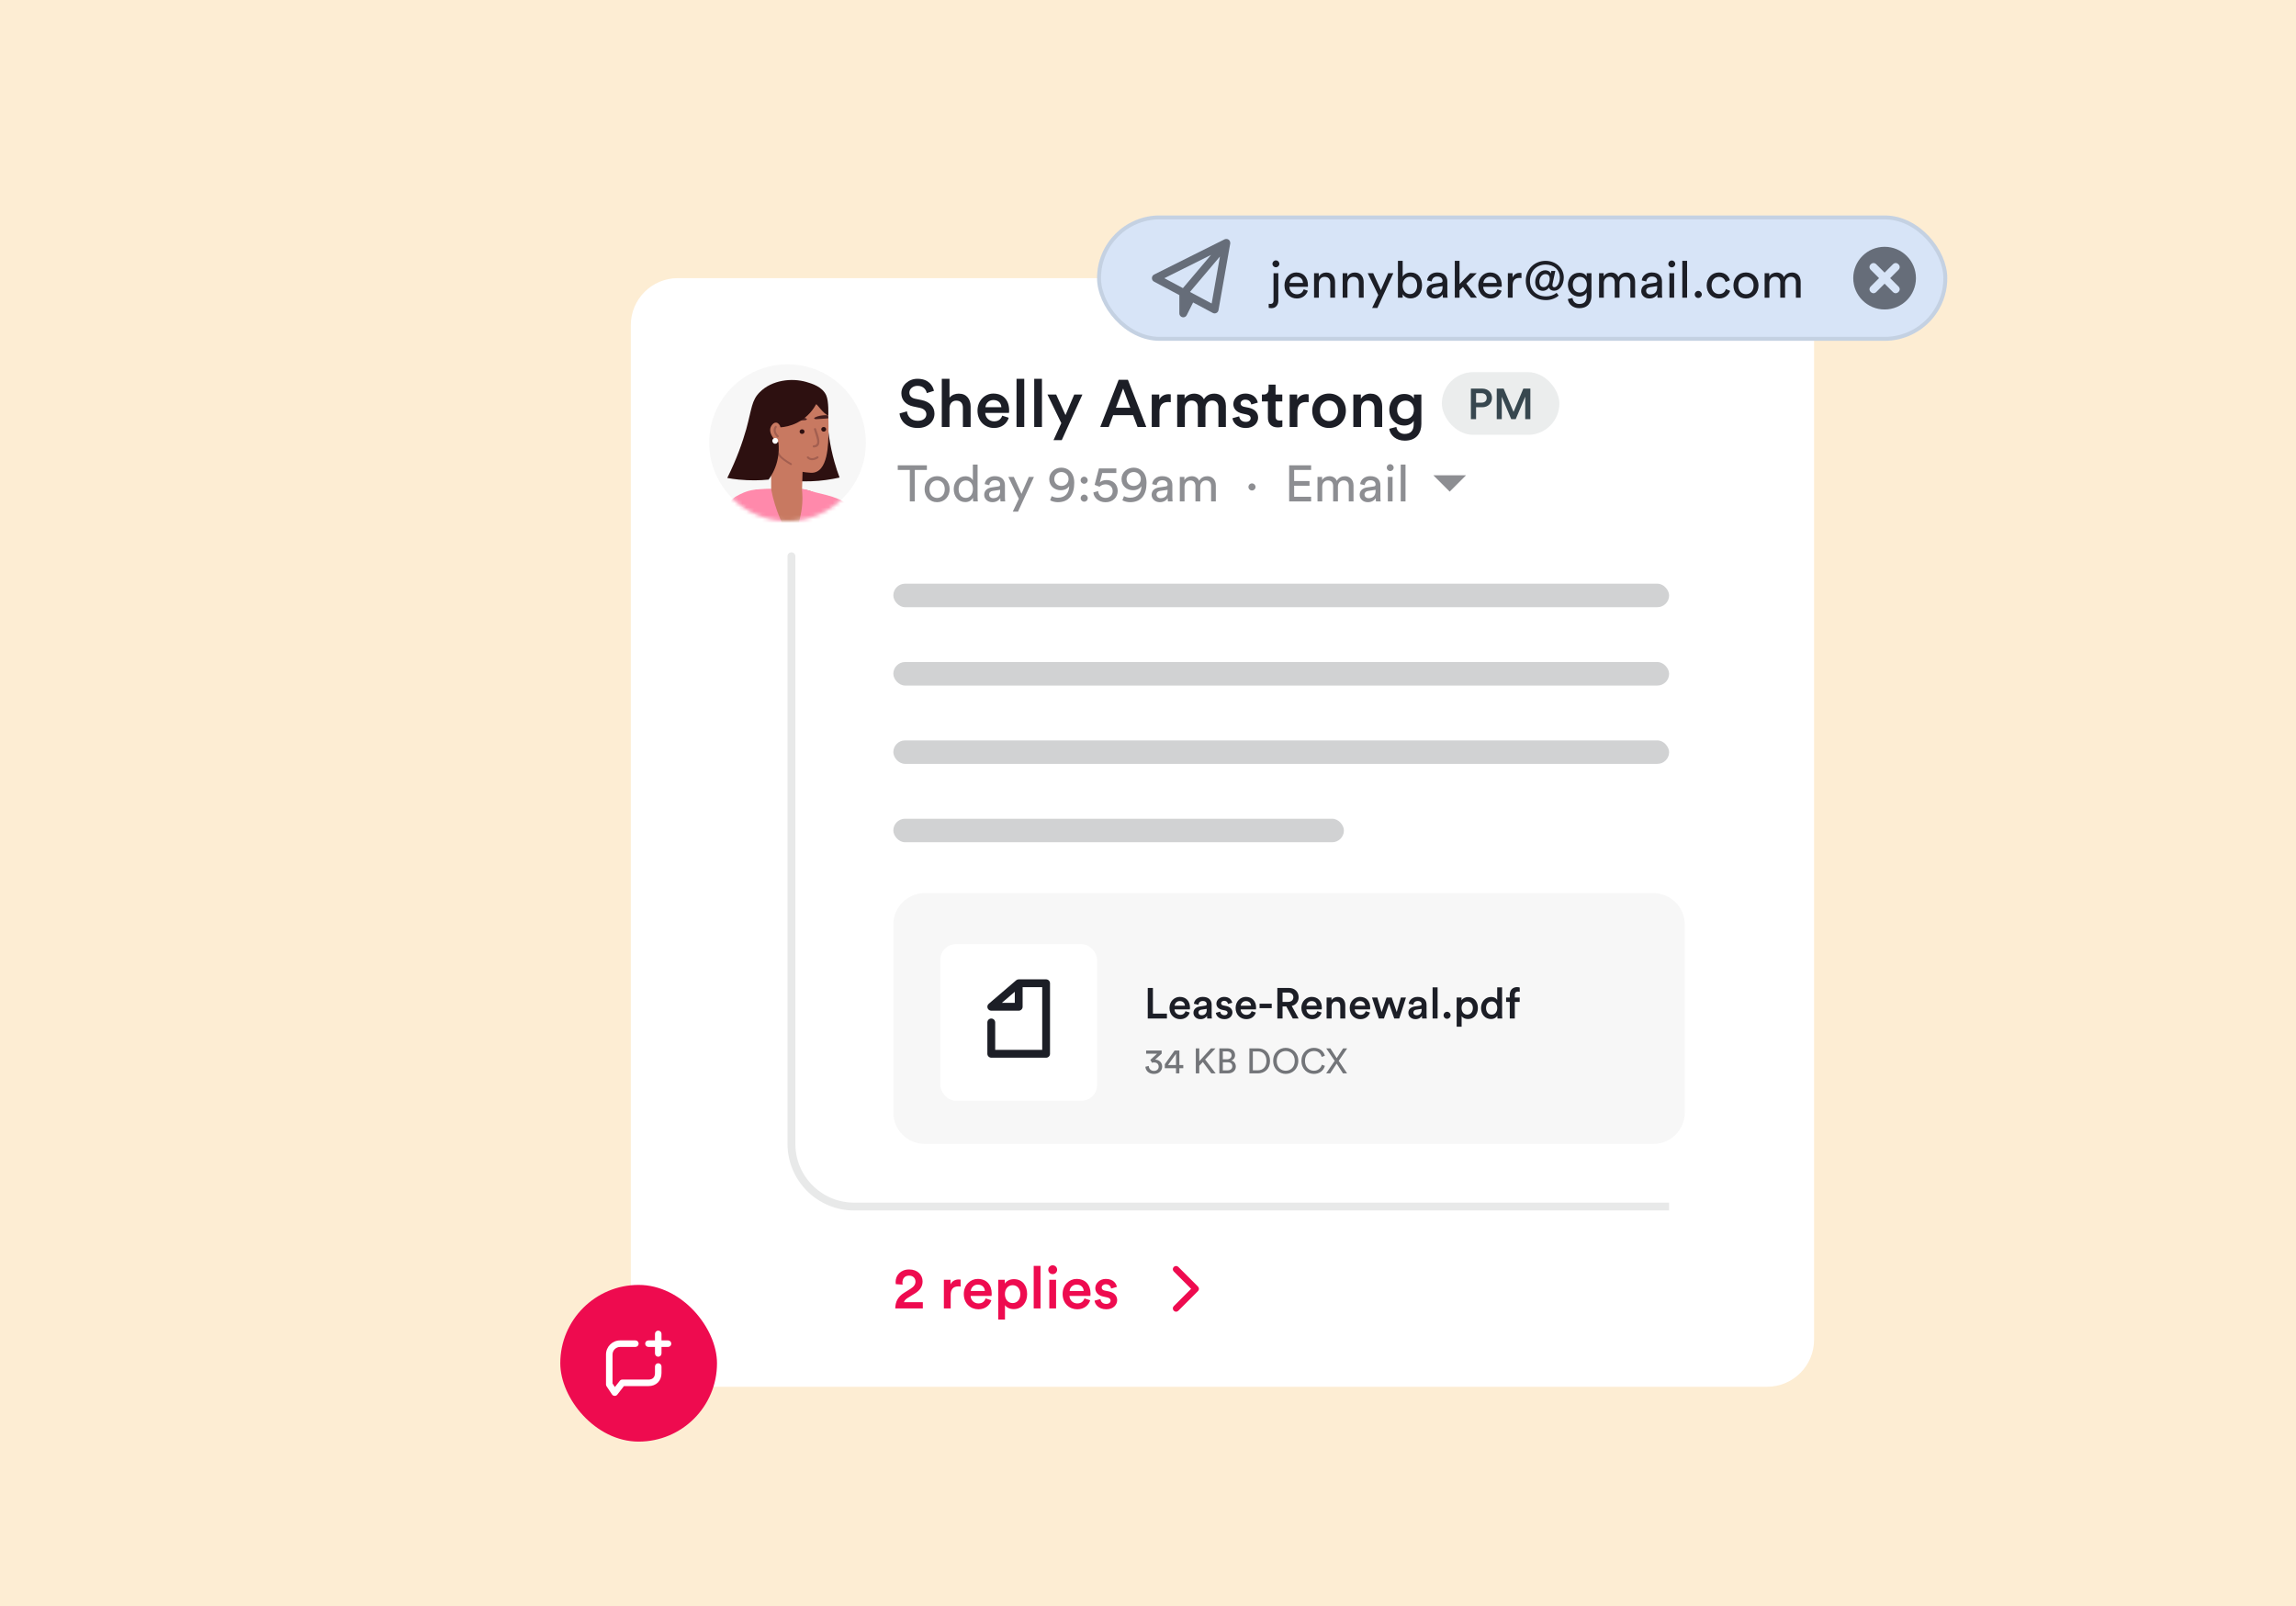 <svg width="586" height="410" viewBox="0 0 586 410" fill="none" xmlns="http://www.w3.org/2000/svg">
<rect width="586" height="410" fill="white"></rect>
<path d="M0 0H586V410H0V0Z" fill="white"></path>
<path d="M0 0H586V410H0V0Z" fill="#F5A623" fill-opacity="0.2"></path>
<g filter="url(#filter0_d)">
<rect x="161" y="70" width="302" height="283" rx="12" fill="white"></rect>
<circle cx="201" cy="112" r="20" fill="#F7F7F7"></circle>
<mask id="mask0" style="mask-type:alpha" maskUnits="userSpaceOnUse" x="181" y="92" width="40" height="40">
<circle cx="201" cy="112" r="20" fill="#F7F7F7"></circle>
</mask>
<g mask="url(#mask0)">
<path d="M204.709 116.404C204.779 114.754 204.9 114.163 204.952 113.972C205.439 112.148 206.551 110.601 208.062 109.333C208.74 107.735 208.862 105.476 210.981 105.146C211.068 104.191 211.381 104.034 211.12 105.111C211.294 105.059 211.242 105.268 211.103 105.25C211.259 108.656 211.763 112.617 212.979 116.925C213.379 118.333 213.813 119.67 214.282 120.904C212.093 121.39 209.626 121.773 206.898 121.859C206.203 121.877 205.144 121.894 204.501 121.877C204.275 119.618 204.657 117.759 204.709 116.404Z" fill="#2D1010"></path>
<path d="M207.837 124.779C207.716 124.692 203.928 140.45 203.807 140.363C203.772 140.345 200.419 137.687 200.402 137.687C199.654 137.149 199.533 137.6 198.647 137.322C198.577 137.288 192.879 124.171 192.809 124.136C192.114 123.91 197.535 123.893 196.823 123.823L196.788 112.409L204.936 115.779L204.71 123.823C205.909 124.066 206.691 124.205 207.837 124.779Z" fill="#C87961"></path>
<path d="M187.648 125.89C188.03 125.612 189.316 124.813 191.088 124.309C192.912 123.788 195.744 123.788 196.804 123.823C197.846 129.313 199.966 133.639 202.277 137.652C203.701 132.996 205.265 129.33 204.674 123.823C205.439 123.979 206.672 124.188 207.819 124.778C211.693 126.794 213.205 130.633 213.987 132.649C214.629 134.264 215.064 135.394 214.942 136.923C214.907 137.374 214.803 138.069 213.622 141.196C212.979 142.882 212.475 144.063 212.388 144.306C211.346 146.843 211.989 149.258 213.552 159.647C213.882 161.871 214.264 164.79 212.718 166.023C211.415 167.066 210.373 165.537 206.429 165.989C204.17 166.249 202.242 167.014 199.566 167.031C198.802 167.048 198.246 167.014 197.76 166.944C197.76 166.944 196.283 166.77 194.876 166.319C193.034 165.711 189.82 163.522 187.909 160.863C184.99 156.798 186.849 153.897 186.276 141.839C185.928 133.726 184.747 127.94 187.648 125.89Z" fill="#FF89AB"></path>
<path d="M211.451 109.316C211.521 105.39 211.434 102.384 209.801 98.996C208.88 97.12 200.766 97.502 198.855 99.691C195.328 103.704 195.328 111.036 197.587 115.623C198.96 118.403 203.772 119.532 206.969 119.688C211.469 119.879 211.399 111.974 211.451 109.316Z" fill="#C87961"></path>
<path d="M201.86 117.726C201.825 117.726 201.79 117.708 201.756 117.691C201.686 117.656 200.053 116.7 199.219 115.919C198.35 115.119 197.899 113.591 197.881 113.521C197.847 113.399 197.916 113.26 198.038 113.226C198.159 113.191 198.298 113.26 198.333 113.382C198.333 113.399 198.785 114.841 199.549 115.571C200.348 116.318 201.981 117.256 201.999 117.274C202.103 117.343 202.155 117.482 202.086 117.587C202.016 117.673 201.947 117.726 201.86 117.726Z" fill="#A35F50"></path>
<path d="M224.985 147.191C219.703 139.13 219.269 130.391 216.246 127.75C213.657 125.492 208.688 125.057 205.3 123.876C205.179 123.719 205.543 125.752 205.891 125.978C207.211 129.922 213.014 136.367 213.362 140.329C213.726 144.429 215.898 149.971 216.472 151.674C216.663 151.899 218.973 157.806 225.106 158.345C230.179 156.017 233.098 150.735 224.985 147.191Z" fill="#FF89AB"></path>
<path d="M204.709 108.587C204.362 108.587 204.084 108.848 204.084 109.178C204.084 109.508 204.362 109.768 204.709 109.768C205.057 109.768 205.335 109.508 205.335 109.178C205.335 108.848 205.057 108.587 204.709 108.587Z" fill="#2D1010"></path>
<path d="M210.234 109.177C210.581 109.177 210.859 108.916 210.859 108.586C210.859 108.256 210.581 107.996 210.234 107.996C209.886 107.996 209.608 108.256 209.608 108.586C209.608 108.916 209.886 109.177 210.234 109.177Z" fill="#2D1010"></path>
<path d="M207.68 112.687C208.931 112.635 208.584 111.349 208.34 110.533C208.149 109.89 207.941 109.247 207.75 108.604C207.645 108.274 208.167 108.135 208.271 108.465C208.705 109.872 210.251 113.121 207.697 113.225C207.333 113.225 207.333 112.687 207.68 112.687Z" fill="#A35F50"></path>
<path d="M197.812 107.787C198.021 107.509 198.403 107.891 198.194 108.169C197.691 108.812 198.177 109.75 198.681 110.219C198.924 110.445 198.542 110.827 198.299 110.602C197.552 109.889 197.1 108.656 197.812 107.787Z" fill="#A35F50"></path>
<path d="M203.406 105.494C204.588 105.459 205.7 105.668 205.926 105.963C205.96 106.015 205.96 106.085 205.891 106.119C205.665 106.293 205.3 106.258 204.953 106.293C204.292 106.328 203.65 106.38 202.989 106.397C202.538 106.415 201.617 106.467 201.652 106.05C201.686 105.616 202.885 105.511 203.406 105.494Z" fill="#441D1D"></path>
<path d="M210.147 105.008C210.442 104.99 210.929 104.973 211.346 105.025C211.381 105.268 211.415 105.511 211.433 105.772C211.207 105.807 210.981 105.824 210.807 105.842C210.147 105.894 209.504 105.911 208.844 105.963C208.497 105.981 208.149 106.05 207.871 105.911C207.802 105.876 207.784 105.824 207.802 105.755C207.941 105.459 208.983 105.112 210.147 105.008Z" fill="#441D1D"></path>
<path d="M175.157 150.804C175.001 142.778 186.016 124.205 188.83 125.717C190.237 126.481 189.195 132.058 188.865 133.83C188.135 137.774 186.745 139.32 185.303 145.401C184.956 146.895 184.713 148.198 184.765 149.866C184.869 152.611 185.738 154.592 186.172 155.669C187.11 157.997 188.187 161.472 188.656 166.406C188.761 166.649 188.9 167.136 188.691 167.605C188.622 167.778 188.517 167.9 188.448 167.97C187.249 169.186 186.328 169.776 184.817 170.593C184.157 170.94 183.531 170.715 183.097 170.141C180.665 166.927 178.788 164.026 177.12 160.343C177.138 160.325 175.261 156.156 175.157 150.804Z" fill="#FF89AB"></path>
<path d="M205.977 115.901C205.752 115.64 206.203 115.345 206.412 115.606C206.933 116.231 207.958 115.918 208.514 115.519C208.792 115.328 209.087 115.762 208.809 115.953C207.975 116.544 206.69 116.77 205.977 115.901Z" fill="#A35F50"></path>
<path d="M193.937 99.083C197.03 95.991 202.086 95.417 205.821 96.512C207.176 96.912 209.886 97.693 210.877 99.917C211.572 101.481 211.398 105.06 211.398 105.06C210.182 104.73 208.427 101.967 208.288 102.21C207.749 103.201 206.29 105.494 203.441 106.919C201.773 107.753 200.209 108.013 199.202 108.083C199.063 107.44 198.646 106.971 198.159 106.884C197.464 106.78 196.908 107.544 196.717 107.996C196.196 109.195 197.134 110.498 197.308 110.741C197.777 111.401 198.35 111.749 198.68 111.922C198.802 113.017 198.854 114.737 198.35 116.77C197.812 118.924 196.839 120.505 196.179 121.426C193.972 121.652 191.401 121.704 188.569 121.426C187.527 121.321 186.536 121.182 185.615 121.009C188.065 116.092 189.542 111.801 190.463 108.552C191.922 103.201 191.8 101.203 193.937 99.083Z" fill="#2D1010"></path>
<path d="M198.56 111.714C198.594 111.627 198.594 111.54 198.577 111.436C198.56 111.227 198.438 111.019 198.229 110.88C197.621 110.515 196.84 111.245 197.204 111.87C197.222 111.888 197.239 111.905 197.239 111.922C197.274 111.974 197.309 112.009 197.343 112.061C197.361 112.079 197.361 112.079 197.361 112.079C197.378 112.096 197.378 112.113 197.395 112.113C197.552 112.252 197.778 112.322 198.021 112.252C198.247 112.2 198.403 112.027 198.49 111.818C198.507 111.801 198.507 111.766 198.507 111.749C198.542 111.749 198.542 111.731 198.56 111.714Z" fill="white"></path>
</g>
<path d="M218 307C209.163 307 202 299.837 202 291" stroke="#1C1E26" stroke-opacity="0.1" stroke-width="2"></path>
<line x1="218" y1="307" x2="426" y2="307" stroke="#1C1E26" stroke-opacity="0.1" stroke-width="2"></line>
<path d="M203 141C203 140.448 202.552 140 202 140C201.448 140 201 140.448 201 141L203 141ZM201 141L201 291L203 291L203 141L201 141Z" fill="#1C1E26" fill-opacity="0.1"></path>
<path d="M238.367 98.769C238.095 97.426 236.99 95.692 234.151 95.692C231.907 95.692 230.054 97.358 230.054 99.381C230.054 101.183 231.278 102.39 233.114 102.764L234.814 103.121C235.851 103.342 236.429 103.971 236.429 104.753C236.429 105.688 235.681 106.419 234.236 106.419C232.502 106.419 231.601 105.263 231.482 104.005L229.578 104.549C229.765 106.283 231.176 108.255 234.236 108.255C236.99 108.255 238.503 106.47 238.503 104.6C238.503 102.9 237.364 101.557 235.239 101.132L233.505 100.775C232.57 100.571 232.094 99.993 232.094 99.228C232.094 98.31 232.944 97.494 234.168 97.494C235.783 97.494 236.412 98.599 236.531 99.347L238.367 98.769ZM242.341 103.138C242.375 102.084 242.97 101.268 244.058 101.268C245.299 101.268 245.758 102.084 245.758 103.104V108H247.73V102.764C247.73 100.945 246.744 99.483 244.704 99.483C243.837 99.483 242.902 99.789 242.341 100.52V95.692H240.369V108H242.341V103.138ZM251.507 102.951C251.575 102.067 252.289 101.115 253.53 101.115C254.89 101.115 255.536 101.982 255.57 102.951H251.507ZM255.791 105.11C255.519 105.926 254.907 106.555 253.717 106.555C252.493 106.555 251.507 105.654 251.456 104.396H257.508C257.525 104.362 257.559 104.09 257.559 103.767C257.559 101.149 256.063 99.466 253.513 99.466C251.422 99.466 249.484 101.2 249.484 103.818C249.484 106.623 251.473 108.255 253.717 108.255C255.706 108.255 257.015 107.082 257.457 105.637L255.791 105.11ZM261.416 108V95.692H259.444V108H261.416ZM265.932 108V95.692H263.96V108H265.932ZM270.991 111.349L276.261 99.721H274.17L271.943 104.957L269.563 99.721H267.336L270.872 107.014L268.883 111.349H270.991ZM290.337 108H292.564L287.872 95.947H285.509L280.817 108H282.976L284.098 104.974H289.198L290.337 108ZM286.648 98.157L288.484 103.087H284.812L286.648 98.157ZM298.804 99.67C298.719 99.653 298.515 99.619 298.277 99.619C297.189 99.619 296.271 100.146 295.88 101.047V99.721H293.959V108H295.931V104.056C295.931 102.509 296.628 101.625 298.158 101.625C298.362 101.625 298.583 101.642 298.804 101.676V99.67ZM302.405 108V103.087C302.405 102.033 303.068 101.251 304.122 101.251C305.244 101.251 305.72 101.999 305.72 102.951V108H307.658V103.087C307.658 102.067 308.338 101.251 309.375 101.251C310.48 101.251 310.973 101.982 310.973 102.951V108H312.877V102.628C312.877 100.435 311.449 99.483 309.953 99.483C308.882 99.483 307.913 99.857 307.267 100.945C306.825 99.976 305.873 99.483 304.785 99.483C303.85 99.483 302.813 99.925 302.337 100.775V99.721H300.45V108H302.405ZM314.561 105.756C314.663 106.691 315.581 108.255 317.978 108.255C320.086 108.255 321.106 106.861 321.106 105.603C321.106 104.379 320.29 103.427 318.726 103.087L317.468 102.832C316.958 102.73 316.635 102.407 316.635 101.965C316.635 101.455 317.128 101.013 317.825 101.013C318.93 101.013 319.287 101.778 319.355 102.254L321.021 101.778C320.885 100.962 320.137 99.466 317.825 99.466C316.108 99.466 314.782 100.69 314.782 102.135C314.782 103.274 315.547 104.226 317.009 104.549L318.233 104.821C318.896 104.957 319.202 105.297 319.202 105.739C319.202 106.249 318.777 106.691 317.961 106.691C316.907 106.691 316.346 106.028 316.278 105.28L314.561 105.756ZM325.56 97.188H323.775V98.429C323.775 99.16 323.384 99.721 322.5 99.721H322.075V101.472H323.605V105.637C323.605 107.184 324.557 108.102 326.087 108.102C326.801 108.102 327.175 107.966 327.294 107.915V106.283C327.209 106.3 326.886 106.351 326.614 106.351C325.883 106.351 325.56 106.045 325.56 105.314V101.472H327.277V99.721H325.56V97.188ZM333.999 99.67C333.914 99.653 333.71 99.619 333.472 99.619C332.384 99.619 331.466 100.146 331.075 101.047V99.721H329.154V108H331.126V104.056C331.126 102.509 331.823 101.625 333.353 101.625C333.557 101.625 333.778 101.642 333.999 101.676V99.67ZM339.2 106.487C337.993 106.487 336.888 105.569 336.888 103.852C336.888 102.135 337.993 101.251 339.2 101.251C340.424 101.251 341.512 102.135 341.512 103.852C341.512 105.586 340.424 106.487 339.2 106.487ZM339.2 99.466C336.735 99.466 334.916 101.319 334.916 103.852C334.916 106.402 336.735 108.255 339.2 108.255C341.682 108.255 343.501 106.402 343.501 103.852C343.501 101.319 341.682 99.466 339.2 99.466ZM347.379 103.223C347.379 102.135 347.974 101.268 349.096 101.268C350.337 101.268 350.796 102.084 350.796 103.104V108H352.768V102.764C352.768 100.945 351.799 99.483 349.776 99.483C348.858 99.483 347.872 99.874 347.328 100.826V99.721H345.407V108H347.379V103.223ZM354.574 108.459C354.795 110.125 356.325 111.485 358.518 111.485C361.629 111.485 362.768 109.428 362.768 107.218V99.721H360.864V100.775C360.507 100.095 359.708 99.568 358.416 99.568C356.138 99.568 354.591 101.387 354.591 103.597C354.591 105.926 356.206 107.626 358.416 107.626C359.623 107.626 360.456 107.065 360.813 106.419V107.286C360.813 108.969 360.031 109.768 358.467 109.768C357.328 109.768 356.529 109.003 356.393 107.983L354.574 108.459ZM358.739 105.943C357.447 105.943 356.58 105.042 356.58 103.597C356.58 102.186 357.481 101.268 358.739 101.268C359.963 101.268 360.864 102.186 360.864 103.597C360.864 105.025 359.997 105.943 358.739 105.943Z" fill="#1C1E26"></path>
<rect x="368" y="94" width="30" height="16" rx="8" fill="#37474F" fill-opacity="0.1"></rect>
<path d="M376.731 101.787V99.367H378.106C378.942 99.367 379.448 99.84 379.448 100.588C379.448 101.325 378.942 101.787 378.106 101.787H376.731ZM378.304 102.953C379.8 102.953 380.79 101.952 380.79 100.577C380.79 99.213 379.8 98.201 378.304 98.201H375.411V106H376.731V102.953H378.304ZM390.587 106V98.201H388.794L386.297 104.152L383.767 98.201H382.007V106H383.294V100.28L385.703 106H386.847L389.278 100.258V106H390.587Z" fill="#37474F"></path>
<path d="M236.566 118.966V117.783H229.13V118.966H232.211V127H233.485V118.966H236.566ZM239.18 126.103C238.14 126.103 237.23 125.323 237.23 123.867C237.23 122.424 238.14 121.644 239.18 121.644C240.22 121.644 241.13 122.424 241.13 123.867C241.13 125.323 240.22 126.103 239.18 126.103ZM239.18 120.552C237.308 120.552 235.982 121.969 235.982 123.867C235.982 125.778 237.308 127.195 239.18 127.195C241.052 127.195 242.378 125.778 242.378 123.867C242.378 121.969 241.052 120.552 239.18 120.552ZM244.669 123.854C244.669 122.567 245.397 121.657 246.515 121.657C247.633 121.657 248.309 122.541 248.309 123.828C248.309 125.115 247.62 126.09 246.502 126.09C245.332 126.09 244.669 125.141 244.669 123.854ZM248.322 126.155C248.322 126.532 248.361 126.857 248.387 127H249.57C249.557 126.896 249.505 126.441 249.505 125.843V117.588H248.296V121.631C248.088 121.124 247.49 120.578 246.385 120.578C244.617 120.578 243.421 122.086 243.421 123.854C243.421 125.713 244.552 127.169 246.385 127.169C247.36 127.169 248.023 126.649 248.322 126.051V126.155ZM251.194 125.323C251.194 126.311 252.013 127.195 253.287 127.195C254.405 127.195 255.029 126.597 255.302 126.155C255.302 126.61 255.341 126.844 255.367 127H256.563C256.537 126.844 256.485 126.519 256.485 125.973V122.84C256.485 121.618 255.757 120.552 253.885 120.552C252.533 120.552 251.454 121.384 251.324 122.58L252.494 122.853C252.572 122.125 253.053 121.592 253.911 121.592C254.86 121.592 255.263 122.099 255.263 122.71C255.263 122.931 255.159 123.126 254.782 123.178L253.092 123.425C252.013 123.581 251.194 124.205 251.194 125.323ZM253.456 126.168C252.832 126.168 252.442 125.726 252.442 125.258C252.442 124.699 252.832 124.4 253.352 124.322L255.263 124.036V124.322C255.263 125.687 254.457 126.168 253.456 126.168ZM259.822 129.613L263.891 120.747H262.578L260.706 125.063L258.756 120.747H257.352L260.043 126.311L258.483 129.613H259.822ZM268.017 126.701C268.433 126.987 269.317 127.195 269.967 127.195C272.801 127.195 274.179 125.349 274.179 122.255C274.179 119.564 272.554 118.381 270.903 118.381C269.252 118.381 267.796 119.551 267.796 121.293C267.796 123.152 269.252 124.14 270.708 124.14C271.852 124.14 272.593 123.62 272.892 123.061C272.84 124.712 272.008 126.051 269.967 126.051C269.421 126.051 268.797 125.869 268.433 125.648L268.017 126.701ZM272.723 121.267C272.723 122.385 271.839 123.048 270.903 123.048C269.941 123.048 269.083 122.411 269.083 121.267C269.083 120.162 269.967 119.499 270.903 119.499C271.826 119.499 272.723 120.175 272.723 121.267ZM275.818 126.168C275.818 126.675 276.208 127.065 276.715 127.065C277.222 127.065 277.625 126.675 277.625 126.168C277.625 125.661 277.222 125.258 276.715 125.258C276.208 125.258 275.818 125.661 275.818 126.168ZM275.805 121.592C275.805 122.099 276.195 122.489 276.702 122.489C277.209 122.489 277.612 122.099 277.612 121.592C277.612 121.085 277.209 120.682 276.702 120.682C276.195 120.682 275.805 121.085 275.805 121.592ZM279.056 124.712C279.173 126.038 280.382 127.208 282.176 127.208C284.048 127.208 285.27 125.921 285.27 124.335C285.27 122.593 284.061 121.54 282.41 121.54C281.747 121.54 281.071 121.748 280.694 122.164L281.318 119.746H284.919V118.576H280.473L279.381 122.762C279.81 122.918 280.187 123.087 280.629 123.256C280.993 122.879 281.565 122.645 282.163 122.645C283.138 122.645 283.983 123.23 283.983 124.387C283.983 125.427 283.177 126.09 282.176 126.09C281.123 126.09 280.356 125.388 280.278 124.348L279.056 124.712ZM286.464 126.701C286.88 126.987 287.764 127.195 288.414 127.195C291.248 127.195 292.626 125.349 292.626 122.255C292.626 119.564 291.001 118.381 289.35 118.381C287.699 118.381 286.243 119.551 286.243 121.293C286.243 123.152 287.699 124.14 289.155 124.14C290.299 124.14 291.04 123.62 291.339 123.061C291.287 124.712 290.455 126.051 288.414 126.051C287.868 126.051 287.244 125.869 286.88 125.648L286.464 126.701ZM291.17 121.267C291.17 122.385 290.286 123.048 289.35 123.048C288.388 123.048 287.53 122.411 287.53 121.267C287.53 120.162 288.414 119.499 289.35 119.499C290.273 119.499 291.17 120.175 291.17 121.267ZM293.926 125.323C293.926 126.311 294.745 127.195 296.019 127.195C297.137 127.195 297.761 126.597 298.034 126.155C298.034 126.61 298.073 126.844 298.099 127H299.295C299.269 126.844 299.217 126.519 299.217 125.973V122.84C299.217 121.618 298.489 120.552 296.617 120.552C295.265 120.552 294.186 121.384 294.056 122.58L295.226 122.853C295.304 122.125 295.785 121.592 296.643 121.592C297.592 121.592 297.995 122.099 297.995 122.71C297.995 122.931 297.891 123.126 297.514 123.178L295.824 123.425C294.745 123.581 293.926 124.205 293.926 125.323ZM296.188 126.168C295.564 126.168 295.174 125.726 295.174 125.258C295.174 124.699 295.564 124.4 296.084 124.322L297.995 124.036V124.322C297.995 125.687 297.189 126.168 296.188 126.168ZM302.33 127V123.23C302.33 122.294 302.915 121.644 303.786 121.644C304.722 121.644 305.112 122.268 305.112 123.074V127H306.334V123.217C306.334 122.32 306.919 121.644 307.777 121.644C308.7 121.644 309.103 122.255 309.103 123.074V127H310.312V122.944C310.312 121.306 309.246 120.565 308.154 120.565C307.361 120.565 306.555 120.851 306.061 121.748C305.723 120.942 304.969 120.565 304.189 120.565C303.461 120.565 302.681 120.89 302.291 121.579V120.747H301.121V127H302.33ZM318.638 123.308C318.638 123.815 319.028 124.205 319.535 124.205C320.042 124.205 320.445 123.815 320.445 123.308C320.445 122.801 320.042 122.398 319.535 122.398C319.028 122.398 318.638 122.801 318.638 123.308ZM334.631 127V125.817H330.302V122.996H334.228V121.8H330.302V118.966H334.631V117.783H329.028V127H334.631ZM337.471 127V123.23C337.471 122.294 338.056 121.644 338.927 121.644C339.863 121.644 340.253 122.268 340.253 123.074V127H341.475V123.217C341.475 122.32 342.06 121.644 342.918 121.644C343.841 121.644 344.244 122.255 344.244 123.074V127H345.453V122.944C345.453 121.306 344.387 120.565 343.295 120.565C342.502 120.565 341.696 120.851 341.202 121.748C340.864 120.942 340.11 120.565 339.33 120.565C338.602 120.565 337.822 120.89 337.432 121.579V120.747H336.262V127H337.471ZM347.018 125.323C347.018 126.311 347.837 127.195 349.111 127.195C350.229 127.195 350.853 126.597 351.126 126.155C351.126 126.61 351.165 126.844 351.191 127H352.387C352.361 126.844 352.309 126.519 352.309 125.973V122.84C352.309 121.618 351.581 120.552 349.709 120.552C348.357 120.552 347.278 121.384 347.148 122.58L348.318 122.853C348.396 122.125 348.877 121.592 349.735 121.592C350.684 121.592 351.087 122.099 351.087 122.71C351.087 122.931 350.983 123.126 350.606 123.178L348.916 123.425C347.837 123.581 347.018 124.205 347.018 125.323ZM349.28 126.168C348.656 126.168 348.266 125.726 348.266 125.258C348.266 124.699 348.656 124.4 349.176 124.322L351.087 124.036V124.322C351.087 125.687 350.281 126.168 349.28 126.168ZM355.422 127V120.747H354.213V127H355.422ZM353.94 118.381C353.94 118.862 354.33 119.252 354.811 119.252C355.305 119.252 355.695 118.862 355.695 118.381C355.695 117.887 355.305 117.497 354.811 117.497C354.33 117.497 353.94 117.887 353.94 118.381ZM358.723 127V117.588H357.501V127H358.723Z" fill="#1C1E26" fill-opacity="0.5"></path>
<path fill-rule="evenodd" clip-rule="evenodd" d="M365.833 120.333L370 124.5L374.167 120.333H365.833Z" fill="#1C1E26" fill-opacity="0.5"></path>
<rect x="228" y="148" width="198" height="6" rx="3" fill="#1C1E26" fill-opacity="0.2"></rect>
<rect x="228" y="168" width="198" height="6" rx="3" fill="#1C1E26" fill-opacity="0.2"></rect>
<rect x="228" y="188" width="198" height="6" rx="3" fill="#1C1E26" fill-opacity="0.2"></rect>
<rect x="228" y="208" width="115" height="6" rx="3" fill="#1C1E26" fill-opacity="0.2"></rect>
<path d="M430 283C430 287.418 426.418 291 422 291H236C231.582 291 228 287.418 228 283V235C228 230.582 231.582 227 236 227H422C426.418 227 430 230.582 430 235V283Z" fill="#F7F7F7"></path>
<g filter="url(#filter1_d)">
<rect x="240" y="239" width="40" height="40" rx="4" fill="white"></rect>
</g>
<path d="M267 269H253C252.45 269 252 268.55 252 268V260C252 259.45 252.45 259 253 259C253.55 259 254 259.45 254 260V267H266V251H261V256C261 256.55 260.55 257 260 257H253C252.58 257 252.21 256.74 252.06 256.35C251.92 255.95 252.03 255.51 252.35 255.24L259.35 249.24C259.52 249.09 259.75 249 259.99 249H266.99C267.54 249 267.99 249.45 267.99 250V268C268 268.55 267.55 269 267 269ZM255.7 255H259V252.17L255.7 255Z" fill="#1C1E26"></path>
<path d="M297.83 259V257.746H294.255V251.201H292.935V259H297.83ZM299.796 255.733C299.84 255.161 300.302 254.545 301.105 254.545C301.985 254.545 302.403 255.106 302.425 255.733H299.796ZM302.568 257.13C302.392 257.658 301.996 258.065 301.226 258.065C300.434 258.065 299.796 257.482 299.763 256.668H303.679C303.69 256.646 303.712 256.47 303.712 256.261C303.712 254.567 302.744 253.478 301.094 253.478C299.741 253.478 298.487 254.6 298.487 256.294C298.487 258.109 299.774 259.165 301.226 259.165C302.513 259.165 303.36 258.406 303.646 257.471L302.568 257.13ZM304.601 257.548C304.601 258.395 305.294 259.165 306.416 259.165C307.285 259.165 307.813 258.725 308.066 258.318C308.066 258.747 308.11 258.967 308.121 259H309.309C309.298 258.945 309.243 258.626 309.243 258.142V255.48C309.243 254.413 308.616 253.478 306.966 253.478C305.646 253.478 304.81 254.303 304.711 255.227L305.877 255.491C305.932 254.952 306.306 254.523 306.977 254.523C307.681 254.523 307.989 254.886 307.989 255.337C307.989 255.524 307.901 255.678 307.593 255.722L306.218 255.931C305.305 256.063 304.601 256.591 304.601 257.548ZM306.658 258.164C306.152 258.164 305.877 257.834 305.877 257.471C305.877 257.031 306.196 256.811 306.592 256.745L307.989 256.536V256.778C307.989 257.823 307.373 258.164 306.658 258.164ZM310.313 257.548C310.379 258.153 310.973 259.165 312.524 259.165C313.888 259.165 314.548 258.263 314.548 257.449C314.548 256.657 314.02 256.041 313.008 255.821L312.194 255.656C311.864 255.59 311.655 255.381 311.655 255.095C311.655 254.765 311.974 254.479 312.425 254.479C313.14 254.479 313.371 254.974 313.415 255.282L314.493 254.974C314.405 254.446 313.921 253.478 312.425 253.478C311.314 253.478 310.456 254.27 310.456 255.205C310.456 255.942 310.951 256.558 311.897 256.767L312.689 256.943C313.118 257.031 313.316 257.251 313.316 257.537C313.316 257.867 313.041 258.153 312.513 258.153C311.831 258.153 311.468 257.724 311.424 257.24L310.313 257.548ZM316.672 255.733C316.716 255.161 317.178 254.545 317.981 254.545C318.861 254.545 319.279 255.106 319.301 255.733H316.672ZM319.444 257.13C319.268 257.658 318.872 258.065 318.102 258.065C317.31 258.065 316.672 257.482 316.639 256.668H320.555C320.566 256.646 320.588 256.47 320.588 256.261C320.588 254.567 319.62 253.478 317.97 253.478C316.617 253.478 315.363 254.6 315.363 256.294C315.363 258.109 316.65 259.165 318.102 259.165C319.389 259.165 320.236 258.406 320.522 257.471L319.444 257.13ZM324.579 256.349V255.216H321.477V256.349H324.579ZM329.948 259H331.444L329.684 255.788C330.773 255.524 331.444 254.677 331.444 253.566C331.444 252.246 330.509 251.201 329.002 251.201H326.01V259H327.341V255.92H328.309L329.948 259ZM327.341 254.754V252.367H328.76C329.574 252.367 330.102 252.84 330.102 253.566C330.102 254.281 329.574 254.754 328.76 254.754H327.341ZM333.451 255.733C333.495 255.161 333.957 254.545 334.76 254.545C335.64 254.545 336.058 255.106 336.08 255.733H333.451ZM336.223 257.13C336.047 257.658 335.651 258.065 334.881 258.065C334.089 258.065 333.451 257.482 333.418 256.668H337.334C337.345 256.646 337.367 256.47 337.367 256.261C337.367 254.567 336.399 253.478 334.749 253.478C333.396 253.478 332.142 254.6 332.142 256.294C332.142 258.109 333.429 259.165 334.881 259.165C336.168 259.165 337.015 258.406 337.301 257.471L336.223 257.13ZM339.863 255.909C339.863 255.205 340.248 254.644 340.974 254.644C341.777 254.644 342.074 255.172 342.074 255.832V259H343.35V255.612C343.35 254.435 342.723 253.489 341.414 253.489C340.82 253.489 340.182 253.742 339.83 254.358V253.643H338.587V259H339.863V255.909ZM345.794 255.733C345.838 255.161 346.3 254.545 347.103 254.545C347.983 254.545 348.401 255.106 348.423 255.733H345.794ZM348.566 257.13C348.39 257.658 347.994 258.065 347.224 258.065C346.432 258.065 345.794 257.482 345.761 256.668H349.677C349.688 256.646 349.71 256.47 349.71 256.261C349.71 254.567 348.742 253.478 347.092 253.478C345.739 253.478 344.485 254.6 344.485 256.294C344.485 258.109 345.772 259.165 347.224 259.165C348.511 259.165 349.358 258.406 349.644 257.471L348.566 257.13ZM353.89 253.643L352.625 257.35L351.536 253.643H350.172L351.91 259H353.219L354.517 255.15L355.848 259H357.124L358.84 253.643H357.542L356.475 257.35L355.21 253.643H353.89ZM359.451 257.548C359.451 258.395 360.144 259.165 361.266 259.165C362.135 259.165 362.663 258.725 362.916 258.318C362.916 258.747 362.96 258.967 362.971 259H364.159C364.148 258.945 364.093 258.626 364.093 258.142V255.48C364.093 254.413 363.466 253.478 361.816 253.478C360.496 253.478 359.66 254.303 359.561 255.227L360.727 255.491C360.782 254.952 361.156 254.523 361.827 254.523C362.531 254.523 362.839 254.886 362.839 255.337C362.839 255.524 362.751 255.678 362.443 255.722L361.068 255.931C360.155 256.063 359.451 256.591 359.451 257.548ZM361.508 258.164C361.002 258.164 360.727 257.834 360.727 257.471C360.727 257.031 361.046 256.811 361.442 256.745L362.839 256.536V256.778C362.839 257.823 362.223 258.164 361.508 258.164ZM366.912 259V251.036H365.636V259H366.912ZM368.437 258.175C368.437 258.67 368.833 259.066 369.328 259.066C369.823 259.066 370.23 258.67 370.23 258.175C370.23 257.68 369.823 257.273 369.328 257.273C368.833 257.273 368.437 257.68 368.437 258.175ZM373.045 261.09V258.395C373.32 258.802 373.903 259.132 374.673 259.132C376.213 259.132 377.192 257.922 377.192 256.316C377.192 254.732 376.301 253.522 374.717 253.522C373.892 253.522 373.276 253.907 373.012 254.369V253.643H371.78V261.09H373.045ZM375.916 256.316C375.916 257.339 375.322 257.999 374.475 257.999C373.639 257.999 373.034 257.339 373.034 256.316C373.034 255.315 373.639 254.655 374.475 254.655C375.333 254.655 375.916 255.315 375.916 256.316ZM379.277 256.305C379.277 255.282 379.893 254.633 380.729 254.633C381.565 254.633 382.137 255.271 382.137 256.294C382.137 257.317 381.554 258.01 380.718 258.01C379.849 258.01 379.277 257.328 379.277 256.305ZM383.369 251.036H382.126V254.27C381.961 253.929 381.488 253.5 380.553 253.5C379.046 253.5 378.001 254.765 378.001 256.305C378.001 257.922 379.035 259.132 380.575 259.132C381.334 259.132 381.895 258.758 382.148 258.307C382.148 258.527 382.181 258.879 382.203 259H383.424C383.413 258.912 383.369 258.505 383.369 258.021V251.036ZM387.412 252.125C387.654 252.125 387.797 252.158 387.874 252.18V251.091C387.786 251.047 387.522 250.981 387.203 250.981C386.103 250.981 385.333 251.707 385.333 252.906V253.643H384.398V254.754H385.333V259H386.62V254.754H387.863V253.643H386.62V252.939C386.62 252.279 387.071 252.125 387.412 252.125Z" fill="#1C1E26"></path>
<path d="M294.025 270.291C294.178 270.237 294.358 270.201 294.538 270.201C295.114 270.201 295.726 270.525 295.726 271.29C295.726 271.875 295.294 272.37 294.493 272.37C293.791 272.37 293.233 271.884 293.197 271.11L292.333 271.308C292.387 272.262 293.152 273.144 294.502 273.144C295.861 273.144 296.617 272.253 296.617 271.272C296.617 270.075 295.672 269.499 294.817 269.499L296.482 267.96V267.168H292.522V267.978H295.312L293.593 269.562L294.025 270.291ZM297.29 271.686H300.152V273H301.007V271.686H302.006V270.867H301.007V267.168H299.792L297.29 270.669V271.686ZM300.152 270.867H298.1L300.152 268.014V270.867ZM309.154 273H310.27L307.579 269.463L310.234 266.619H309.073L306.085 269.904V266.619H305.203V273H306.085V271.074L306.994 270.102L309.154 273ZM311.214 266.619V273H313.446C314.616 273 315.417 272.271 315.417 271.263C315.417 270.552 314.994 269.904 314.265 269.724C314.823 269.517 315.219 269.031 315.219 268.347C315.219 267.339 314.508 266.619 313.293 266.619H311.214ZM312.096 269.409V267.393H313.158C313.887 267.393 314.328 267.789 314.328 268.392C314.328 268.986 313.905 269.409 313.194 269.409H312.096ZM312.096 272.226V270.165H313.356C314.13 270.165 314.517 270.597 314.517 271.209C314.517 271.83 314.031 272.226 313.32 272.226H312.096ZM319.76 272.217V267.402H321.083C322.262 267.402 323.234 268.212 323.234 269.823C323.234 271.425 322.244 272.217 321.065 272.217H319.76ZM321.092 273C322.712 273 324.143 271.911 324.143 269.823C324.143 267.726 322.73 266.619 321.11 266.619H318.878V273H321.092ZM325.851 269.805C325.851 268.14 326.967 267.294 328.155 267.294C329.343 267.294 330.459 268.14 330.459 269.805C330.459 271.47 329.343 272.325 328.155 272.325C326.967 272.325 325.851 271.47 325.851 269.805ZM324.951 269.805C324.951 271.938 326.553 273.135 328.155 273.135C329.757 273.135 331.359 271.938 331.359 269.805C331.359 267.672 329.757 266.484 328.155 266.484C326.553 266.484 324.951 267.672 324.951 269.805ZM335.335 273.135C336.802 273.135 337.81 272.28 338.152 271.083L337.369 270.795C337.108 271.668 336.424 272.325 335.335 272.325C334.174 272.325 333.067 271.47 333.067 269.805C333.067 268.14 334.174 267.294 335.335 267.294C336.379 267.294 337.081 267.834 337.324 268.797L338.143 268.509C337.819 267.276 336.793 266.484 335.335 266.484C333.751 266.484 332.167 267.672 332.167 269.805C332.167 271.938 333.688 273.135 335.335 273.135ZM343.843 266.619H342.799L341.161 269.121L339.55 266.619H338.488L340.648 269.805L338.47 273H339.505L341.152 270.507L342.763 273H343.816L341.674 269.805L343.843 266.619Z" fill="#1C1E26" fill-opacity="0.6"></path>
</g>
<g filter="url(#filter2_d)">
<rect x="143" y="327" width="40" height="40" rx="20" fill="#EE0B4F"></rect>
<path d="M168 347C167.542 347 167.167 347.375 167.167 347.833V349.5C167.167 350.575 166.575 351.167 165.5 351.167H158.833C158.575 351.167 158.333 351.283 158.175 351.492L156.942 353.075L156.333 352.167V344.775C156.333 343.708 157.208 342.833 158.275 342.833H162.167C162.625 342.833 163 342.458 163 342C163 341.542 162.625 341.167 162.167 341.167H158.275C156.283 341.167 154.667 342.783 154.667 344.775V352.417C154.667 352.583 154.717 352.742 154.808 352.875L156.2 354.958C156.35 355.183 156.592 355.317 156.867 355.325C156.875 355.325 156.883 355.325 156.9 355.325C157.158 355.325 157.4 355.208 157.558 355L159.242 352.833H165.5C167.492 352.833 168.833 351.492 168.833 349.5V347.833C168.833 347.375 168.458 347 168 347Z" fill="white"></path>
<path d="M170.5 341.167H168.833V339.5C168.833 339.042 168.458 338.667 168 338.667C167.542 338.667 167.167 339.042 167.167 339.5V341.167H165.5C165.042 341.167 164.667 341.542 164.667 342C164.667 342.458 165.042 342.833 165.5 342.833H167.167V344.5C167.167 344.958 167.542 345.333 168 345.333C168.458 345.333 168.833 344.958 168.833 344.5V342.833H170.5C170.958 342.833 171.333 342.458 171.333 342C171.333 341.542 170.958 341.167 170.5 341.167Z" fill="white"></path>
</g>
<g filter="url(#filter3_d)">
<rect x="280" y="54" width="217" height="32" rx="16" fill="#D7E4F7"></rect>
<path d="M313.99 60.91C313.98 60.8 313.95 60.69 313.9 60.58C313.89 60.55 313.87 60.53 313.86 60.5C313.81 60.42 313.75 60.34 313.68 60.27C313.67 60.26 313.66 60.24 313.65 60.23C313.64 60.22 313.64 60.22 313.63 60.22C313.62 60.21 313.61 60.2 313.6 60.19C313.51 60.13 313.42 60.08 313.32 60.05C313.3 60.04 313.27 60.04 313.24 60.03C313.15 60.01 313.06 60 312.97 60C312.94 60 312.91 60 312.88 60C312.77 60.01 312.66 60.04 312.55 60.09L294.55 69.09C294.22 69.27 294 69.61 294 69.99C294 70.37 294.2 70.71 294.53 70.89L301 74.33V79C301 79.46 301.32 79.87 301.77 79.97C301.85 79.99 301.92 80 302 80C302.37 80 302.72 79.79 302.89 79.45L304.51 76.21L309.53 78.88C309.68 78.96 309.84 79 310 79C310.15 79 310.3 78.97 310.44 78.9C310.73 78.76 310.93 78.49 310.99 78.17L313.99 61.17C314 61.1 314 61.03 313.99 60.95C313.99 60.94 314 60.92 313.99 60.91ZM309.09 64.07L301.91 72.55L297.17 70.02L309.09 64.07ZM309.25 76.47L303.71 73.52L311.36 64.48L309.25 76.47Z" fill="#1C1E26" fill-opacity="0.6"></path>
<path d="M325.04 75.676C325.04 76.248 324.832 76.586 324.195 76.586C324.013 76.586 323.87 76.56 323.805 76.547V77.574C323.883 77.6 324.065 77.665 324.533 77.665C325.612 77.665 326.262 76.859 326.262 75.728V68.747H325.04V75.676ZM324.767 66.355C324.767 66.836 325.157 67.226 325.638 67.226C326.132 67.226 326.522 66.836 326.522 66.355C326.522 65.861 326.132 65.471 325.638 65.471C325.157 65.471 324.767 65.861 324.767 66.355ZM329.134 71.23C329.186 70.424 329.81 69.631 330.837 69.631C331.942 69.631 332.527 70.333 332.553 71.23H329.134ZM332.735 72.855C332.501 73.557 331.994 74.116 330.98 74.116C329.927 74.116 329.121 73.336 329.095 72.218H333.801C333.814 72.14 333.827 71.984 333.827 71.828C333.827 69.878 332.748 68.552 330.824 68.552C329.251 68.552 327.834 69.891 327.834 71.854C327.834 73.973 329.303 75.195 330.98 75.195C332.436 75.195 333.437 74.324 333.788 73.219L332.735 72.855ZM336.609 71.386C336.609 70.437 337.103 69.67 338.065 69.67C339.157 69.67 339.521 70.372 339.521 71.243V75H340.743V71.035C340.743 69.644 340.002 68.565 338.507 68.565C337.779 68.565 337.038 68.864 336.583 69.644V68.747H335.387V75H336.609V71.386ZM343.908 71.386C343.908 70.437 344.402 69.67 345.364 69.67C346.456 69.67 346.82 70.372 346.82 71.243V75H348.042V71.035C348.042 69.644 347.301 68.565 345.806 68.565C345.078 68.565 344.337 68.864 343.882 69.644V68.747H342.686V75H343.908V71.386ZM351.546 77.613L355.615 68.747H354.302L352.43 73.063L350.48 68.747H349.076L351.767 74.311L350.207 77.613H351.546ZM358 75V74.09C358.39 74.766 359.105 75.169 360.028 75.169C361.887 75.169 362.94 73.7 362.94 71.841C362.94 70.021 361.965 68.565 360.067 68.565C359.027 68.565 358.299 69.072 358 69.631V65.588H356.791V75H358ZM361.692 71.841C361.692 73.193 360.964 74.077 359.846 74.077C358.767 74.077 357.987 73.193 357.987 71.841C357.987 70.489 358.767 69.644 359.846 69.644C360.977 69.644 361.692 70.489 361.692 71.841ZM364.107 73.323C364.107 74.311 364.926 75.195 366.2 75.195C367.318 75.195 367.942 74.597 368.215 74.155C368.215 74.61 368.254 74.844 368.28 75H369.476C369.45 74.844 369.398 74.519 369.398 73.973V70.84C369.398 69.618 368.67 68.552 366.798 68.552C365.446 68.552 364.367 69.384 364.237 70.58L365.407 70.853C365.485 70.125 365.966 69.592 366.824 69.592C367.773 69.592 368.176 70.099 368.176 70.71C368.176 70.931 368.072 71.126 367.695 71.178L366.005 71.425C364.926 71.581 364.107 72.205 364.107 73.323ZM366.369 74.168C365.745 74.168 365.355 73.726 365.355 73.258C365.355 72.699 365.745 72.4 366.265 72.322L368.176 72.036V72.322C368.176 73.687 367.37 74.168 366.369 74.168ZM376.905 68.747H375.215L372.511 71.516V65.588H371.302V75H372.511V73.115L373.382 72.244L375.423 75H376.957L374.24 71.386L376.905 68.747ZM378.595 71.23C378.647 70.424 379.271 69.631 380.298 69.631C381.403 69.631 381.988 70.333 382.014 71.23H378.595ZM382.196 72.855C381.962 73.557 381.455 74.116 380.441 74.116C379.388 74.116 378.582 73.336 378.556 72.218H383.262C383.275 72.14 383.288 71.984 383.288 71.828C383.288 69.878 382.209 68.552 380.285 68.552C378.712 68.552 377.295 69.891 377.295 71.854C377.295 73.973 378.764 75.195 380.441 75.195C381.897 75.195 382.898 74.324 383.249 73.219L382.196 72.855ZM388.319 68.682C388.254 68.669 388.085 68.643 387.916 68.643C387.279 68.643 386.499 68.877 386.044 69.839V68.747H384.848V75H386.07V71.867C386.07 70.489 386.759 69.943 387.786 69.943C387.955 69.943 388.137 69.956 388.319 69.982V68.682ZM396.648 73.219C398 73.219 399.118 71.776 399.118 69.839C399.118 67.408 397.103 65.588 394.464 65.588C391.721 65.588 389.42 67.655 389.42 70.671C389.42 73.622 391.578 75.611 394.62 75.611C395.738 75.611 397.064 75.169 397.818 74.454L397.285 73.752C396.505 74.376 395.569 74.662 394.62 74.662C392.02 74.662 390.486 72.959 390.486 70.684C390.486 68.201 392.189 66.537 394.477 66.537C396.674 66.537 398.117 67.954 398.117 69.852C398.117 71.152 397.441 72.322 396.713 72.322C396.349 72.322 396.219 72.088 396.219 71.789C396.219 71.672 396.232 71.555 396.258 71.425L396.96 68.162H395.933L395.816 68.851C395.621 68.266 394.971 67.993 394.425 67.993C393.021 67.993 391.825 69.28 391.825 71.022C391.825 72.361 392.644 73.245 393.814 73.245C394.373 73.245 394.971 72.946 395.361 72.387C395.504 72.959 396.037 73.219 396.648 73.219ZM395.53 70.19C395.491 71.412 394.88 72.296 393.996 72.296C393.151 72.296 392.891 71.672 392.891 70.879C392.891 69.917 393.502 68.968 394.438 68.968C395.14 68.968 395.53 69.423 395.53 70.19ZM400.16 75.338C400.316 76.677 401.486 77.665 403.046 77.665C405.399 77.665 406.179 76.118 406.179 74.532V68.747H404.97V69.618C404.658 68.994 404.008 68.63 403.046 68.63C401.33 68.63 400.173 69.982 400.173 71.672C400.173 73.44 401.382 74.701 403.046 74.701C403.982 74.701 404.658 74.246 404.957 73.674V74.571C404.957 75.923 404.359 76.599 403.046 76.599C402.097 76.599 401.434 75.936 401.343 75.065L400.16 75.338ZM403.228 73.674C402.123 73.674 401.421 72.894 401.421 71.672C401.421 70.463 402.149 69.67 403.228 69.67C404.281 69.67 405.009 70.463 405.009 71.672C405.009 72.881 404.281 73.674 403.228 73.674ZM409.34 75V71.23C409.34 70.294 409.925 69.644 410.796 69.644C411.732 69.644 412.122 70.268 412.122 71.074V75H413.344V71.217C413.344 70.32 413.929 69.644 414.787 69.644C415.71 69.644 416.113 70.255 416.113 71.074V75H417.322V70.944C417.322 69.306 416.256 68.565 415.164 68.565C414.371 68.565 413.565 68.851 413.071 69.748C412.733 68.942 411.979 68.565 411.199 68.565C410.471 68.565 409.691 68.89 409.301 69.579V68.747H408.131V75H409.34ZM418.887 73.323C418.887 74.311 419.706 75.195 420.98 75.195C422.098 75.195 422.722 74.597 422.995 74.155C422.995 74.61 423.034 74.844 423.06 75H424.256C424.23 74.844 424.178 74.519 424.178 73.973V70.84C424.178 69.618 423.45 68.552 421.578 68.552C420.226 68.552 419.147 69.384 419.017 70.58L420.187 70.853C420.265 70.125 420.746 69.592 421.604 69.592C422.553 69.592 422.956 70.099 422.956 70.71C422.956 70.931 422.852 71.126 422.475 71.178L420.785 71.425C419.706 71.581 418.887 72.205 418.887 73.323ZM421.149 74.168C420.525 74.168 420.135 73.726 420.135 73.258C420.135 72.699 420.525 72.4 421.045 72.322L422.956 72.036V72.322C422.956 73.687 422.15 74.168 421.149 74.168ZM427.291 75V68.747H426.082V75H427.291ZM425.809 66.381C425.809 66.862 426.199 67.252 426.68 67.252C427.174 67.252 427.564 66.862 427.564 66.381C427.564 65.887 427.174 65.497 426.68 65.497C426.199 65.497 425.809 65.887 425.809 66.381ZM430.592 75V65.588H429.37V75H430.592ZM432.541 74.168C432.541 74.675 432.931 75.065 433.438 75.065C433.945 75.065 434.348 74.675 434.348 74.168C434.348 73.661 433.945 73.258 433.438 73.258C432.931 73.258 432.541 73.661 432.541 74.168ZM438.737 69.683C439.803 69.683 440.258 70.398 440.414 71.009L441.519 70.541C441.259 69.592 440.401 68.552 438.737 68.552C436.956 68.552 435.591 69.917 435.591 71.867C435.591 73.765 436.93 75.195 438.75 75.195C440.375 75.195 441.272 74.142 441.571 73.245L440.492 72.777C440.349 73.271 439.92 74.064 438.75 74.064C437.736 74.064 436.839 73.297 436.839 71.867C436.839 70.411 437.749 69.683 438.737 69.683ZM445.619 74.103C444.579 74.103 443.669 73.323 443.669 71.867C443.669 70.424 444.579 69.644 445.619 69.644C446.659 69.644 447.569 70.424 447.569 71.867C447.569 73.323 446.659 74.103 445.619 74.103ZM445.619 68.552C443.747 68.552 442.421 69.969 442.421 71.867C442.421 73.778 443.747 75.195 445.619 75.195C447.491 75.195 448.817 73.778 448.817 71.867C448.817 69.969 447.491 68.552 445.619 68.552ZM451.59 75V71.23C451.59 70.294 452.175 69.644 453.046 69.644C453.982 69.644 454.372 70.268 454.372 71.074V75H455.594V71.217C455.594 70.32 456.179 69.644 457.037 69.644C457.96 69.644 458.363 70.255 458.363 71.074V75H459.572V70.944C459.572 69.306 458.506 68.565 457.414 68.565C456.621 68.565 455.815 68.851 455.321 69.748C454.983 68.942 454.229 68.565 453.449 68.565C452.721 68.565 451.941 68.89 451.551 69.579V68.747H450.381V75H451.59Z" fill="#1C1E26"></path>
<path fill-rule="evenodd" clip-rule="evenodd" d="M481 78C485.418 78 489 74.418 489 70C489 65.582 485.418 62 481 62C476.582 62 473 65.582 473 70C473 74.418 476.582 78 481 78ZM482.414 70L484.536 72.121C484.96 72.546 484.96 73.111 484.536 73.535C484.111 73.96 483.546 73.96 483.121 73.535L481 71.414L478.879 73.535C478.454 73.96 477.889 73.96 477.464 73.535C477.04 73.111 477.04 72.546 477.464 72.121L479.586 70L477.464 67.879C477.04 67.454 477.04 66.889 477.464 66.465C477.889 66.04 478.454 66.04 478.879 66.465L481 68.586L483.121 66.465C483.546 66.04 484.111 66.04 484.536 66.465C484.96 66.889 484.96 67.454 484.536 67.879L482.414 70Z" fill="#1C1E26" fill-opacity="0.6"></path>
<rect x="280.5" y="54.5" width="216" height="31" rx="15.5" stroke="#1C1E26" stroke-opacity="0.1"></rect>
</g>
<path d="M230.37 327.925C230.355 327.76 230.325 327.58 230.325 327.43C230.325 326.425 230.88 325.63 232.02 325.63C233.115 325.63 233.655 326.35 233.655 327.145C233.655 327.85 233.28 328.435 232.41 328.975L230.805 329.98C229.11 331.03 228.525 332.335 228.495 334H235.53V332.41H230.715C230.85 331.93 231.24 331.585 231.705 331.3L233.595 330.13C234.765 329.41 235.47 328.375 235.47 327.115C235.47 325.45 234.195 324.055 232.05 324.055C229.845 324.055 228.585 325.57 228.585 327.25C228.585 327.445 228.615 327.67 228.63 327.805L230.37 327.925ZM245.177 326.65C245.102 326.635 244.922 326.605 244.712 326.605C243.752 326.605 242.942 327.07 242.597 327.865V326.695H240.902V334H242.642V330.52C242.642 329.155 243.257 328.375 244.607 328.375C244.787 328.375 244.982 328.39 245.177 328.42V326.65ZM247.772 329.545C247.832 328.765 248.462 327.925 249.557 327.925C250.757 327.925 251.327 328.69 251.357 329.545H247.772ZM251.552 331.45C251.312 332.17 250.772 332.725 249.722 332.725C248.642 332.725 247.772 331.93 247.727 330.82H253.067C253.082 330.79 253.112 330.55 253.112 330.265C253.112 327.955 251.792 326.47 249.542 326.47C247.697 326.47 245.987 328 245.987 330.31C245.987 332.785 247.742 334.225 249.722 334.225C251.477 334.225 252.632 333.19 253.022 331.915L251.552 331.45ZM256.499 336.85V333.175C256.874 333.73 257.669 334.18 258.719 334.18C260.819 334.18 262.154 332.53 262.154 330.34C262.154 328.18 260.939 326.53 258.779 326.53C257.654 326.53 256.814 327.055 256.454 327.685V326.695H254.774V336.85H256.499ZM260.414 330.34C260.414 331.735 259.604 332.635 258.449 332.635C257.309 332.635 256.484 331.735 256.484 330.34C256.484 328.975 257.309 328.075 258.449 328.075C259.619 328.075 260.414 328.975 260.414 330.34ZM265.567 334V323.14H263.827V334H265.567ZM269.537 334V326.695H267.812V334H269.537ZM267.542 324.13C267.542 324.76 268.052 325.255 268.667 325.255C269.297 325.255 269.807 324.76 269.807 324.13C269.807 323.5 269.297 322.99 268.667 322.99C268.052 322.99 267.542 323.5 267.542 324.13ZM272.996 329.545C273.056 328.765 273.686 327.925 274.781 327.925C275.981 327.925 276.551 328.69 276.581 329.545H272.996ZM276.776 331.45C276.536 332.17 275.996 332.725 274.946 332.725C273.866 332.725 272.996 331.93 272.951 330.82H278.291C278.306 330.79 278.336 330.55 278.336 330.265C278.336 327.955 277.016 326.47 274.766 326.47C272.921 326.47 271.211 328 271.211 330.31C271.211 332.785 272.966 334.225 274.946 334.225C276.701 334.225 277.856 333.19 278.246 331.915L276.776 331.45ZM279.354 332.02C279.444 332.845 280.254 334.225 282.369 334.225C284.229 334.225 285.129 332.995 285.129 331.885C285.129 330.805 284.409 329.965 283.029 329.665L281.919 329.44C281.469 329.35 281.184 329.065 281.184 328.675C281.184 328.225 281.619 327.835 282.234 327.835C283.209 327.835 283.524 328.51 283.584 328.93L285.054 328.51C284.934 327.79 284.274 326.47 282.234 326.47C280.719 326.47 279.549 327.55 279.549 328.825C279.549 329.83 280.224 330.67 281.514 330.955L282.594 331.195C283.179 331.315 283.449 331.615 283.449 332.005C283.449 332.455 283.074 332.845 282.354 332.845C281.424 332.845 280.929 332.26 280.869 331.6L279.354 332.02Z" fill="#EE0B4F"></path>
<path d="M300.167 334.833C299.917 334.833 299.75 334.75 299.583 334.583C299.25 334.25 299.25 333.75 299.583 333.417L304 329L299.583 324.583C299.25 324.25 299.25 323.75 299.583 323.417C299.917 323.083 300.417 323.083 300.75 323.417L305.75 328.417C306.083 328.75 306.083 329.25 305.75 329.583L300.75 334.583C300.583 334.75 300.417 334.833 300.167 334.833Z" fill="#EE0B4F"></path>
<defs>
<filter id="filter0_d" x="157" y="67" width="310" height="291" filterUnits="userSpaceOnUse" color-interpolation-filters="sRGB">
<feFlood flood-opacity="0" result="BackgroundImageFix"></feFlood>
<feColorMatrix in="SourceAlpha" type="matrix" values="0 0 0 0 0 0 0 0 0 0 0 0 0 0 0 0 0 0 127 0" result="hardAlpha"></feColorMatrix>
<feOffset dy="1"></feOffset>
<feGaussianBlur stdDeviation="2"></feGaussianBlur>
<feColorMatrix type="matrix" values="0 0 0 0 0.11 0 0 0 0 0.118 0 0 0 0 0.149 0 0 0 0.2 0"></feColorMatrix>
<feBlend mode="normal" in2="BackgroundImageFix" result="effect1_dropShadow"></feBlend>
<feBlend mode="normal" in="SourceGraphic" in2="effect1_dropShadow" result="shape"></feBlend>
</filter>
<filter id="filter1_d" x="236" y="236" width="48" height="48" filterUnits="userSpaceOnUse" color-interpolation-filters="sRGB">
<feFlood flood-opacity="0" result="BackgroundImageFix"></feFlood>
<feColorMatrix in="SourceAlpha" type="matrix" values="0 0 0 0 0 0 0 0 0 0 0 0 0 0 0 0 0 0 127 0" result="hardAlpha"></feColorMatrix>
<feOffset dy="1"></feOffset>
<feGaussianBlur stdDeviation="2"></feGaussianBlur>
<feColorMatrix type="matrix" values="0 0 0 0 0.11 0 0 0 0 0.118 0 0 0 0 0.149 0 0 0 0.2 0"></feColorMatrix>
<feBlend mode="normal" in2="BackgroundImageFix" result="effect1_dropShadow"></feBlend>
<feBlend mode="normal" in="SourceGraphic" in2="effect1_dropShadow" result="shape"></feBlend>
</filter>
<filter id="filter2_d" x="139" y="324" width="48" height="48" filterUnits="userSpaceOnUse" color-interpolation-filters="sRGB">
<feFlood flood-opacity="0" result="BackgroundImageFix"></feFlood>
<feColorMatrix in="SourceAlpha" type="matrix" values="0 0 0 0 0 0 0 0 0 0 0 0 0 0 0 0 0 0 127 0" result="hardAlpha"></feColorMatrix>
<feOffset dy="1"></feOffset>
<feGaussianBlur stdDeviation="2"></feGaussianBlur>
<feColorMatrix type="matrix" values="0 0 0 0 0.11 0 0 0 0 0.118 0 0 0 0 0.149 0 0 0 0.2 0"></feColorMatrix>
<feBlend mode="normal" in2="BackgroundImageFix" result="effect1_dropShadow"></feBlend>
<feBlend mode="normal" in="SourceGraphic" in2="effect1_dropShadow" result="shape"></feBlend>
</filter>
<filter id="filter3_d" x="276" y="51" width="225" height="40" filterUnits="userSpaceOnUse" color-interpolation-filters="sRGB">
<feFlood flood-opacity="0" result="BackgroundImageFix"></feFlood>
<feColorMatrix in="SourceAlpha" type="matrix" values="0 0 0 0 0 0 0 0 0 0 0 0 0 0 0 0 0 0 127 0" result="hardAlpha"></feColorMatrix>
<feOffset dy="1"></feOffset>
<feGaussianBlur stdDeviation="2"></feGaussianBlur>
<feColorMatrix type="matrix" values="0 0 0 0 0.11 0 0 0 0 0.118 0 0 0 0 0.149 0 0 0 0.2 0"></feColorMatrix>
<feBlend mode="normal" in2="BackgroundImageFix" result="effect1_dropShadow"></feBlend>
<feBlend mode="normal" in="SourceGraphic" in2="effect1_dropShadow" result="shape"></feBlend>
</filter>
</defs>
</svg>
